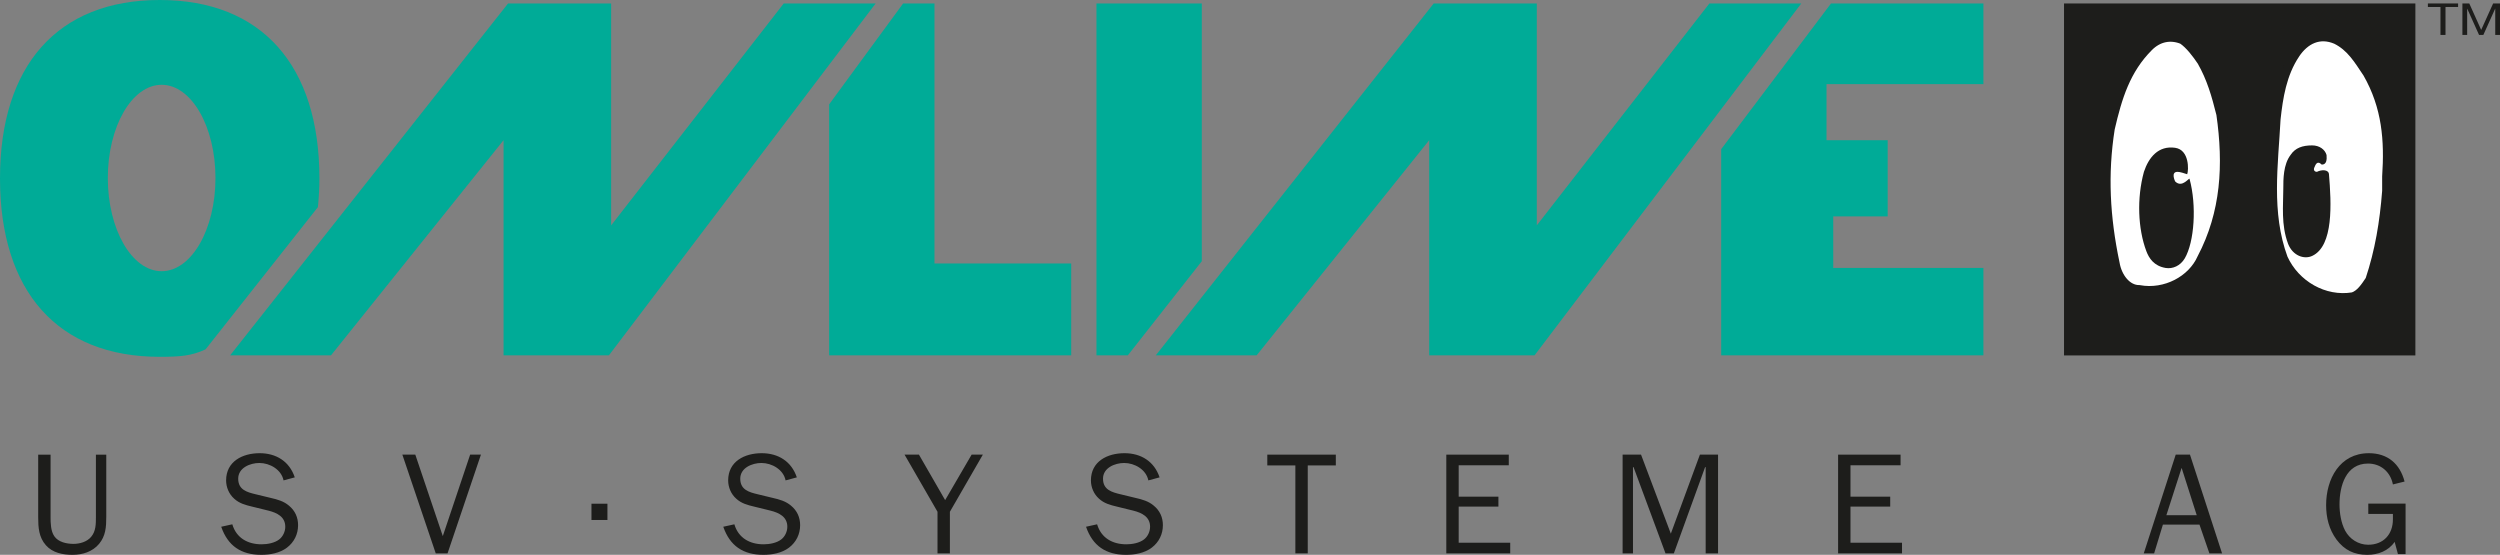 <?xml version="1.0" encoding="UTF-8"?>
<svg id="Ebene_1" xmlns="http://www.w3.org/2000/svg" version="1.1" viewBox="0 0 689.07 152.922">
  <rect x="0" y="0" width="689.07" height="152.922" fill="#808080" stroke="none"/>
  <!-- Generator: Adobe Illustrator 29.3.1, SVG Export Plug-In . SVG Version: 2.1.0 Build 151)  -->
  <polyline points="395.167 .958 423.584 .958 423.584 62.116 471.15 .958 496.478 .958 422.966 97.945 393.931 97.945 393.931 38.641 346.365 97.945 318.566 97.945 395.167 .958" fill="#00ab97"/>
  <polyline points="140.032 .958 168.448 .958 168.448 62.116 216.015 .958 241.343 .958 167.831 97.945 138.796 97.945 138.796 38.641 91.23 97.945 63.431 97.945 140.032 .958" fill="#00ab97"/>
  <polyline points="228.536 28.757 228.536 97.946 295.253 97.946 295.253 72.617 257.57 72.617 257.57 .958 248.922 .958 228.536 28.757" fill="#00ab97"/>
  <polyline points="302.214 .958 331.248 .958 331.248 71.999 310.862 97.945 302.214 97.945 302.214 .958" fill="#00ab97"/>
  <polyline points="546.681 .958 504.674 .958 474.404 41.112 474.404 97.945 546.681 97.945 546.681 73.853 505.292 73.853 505.292 59.644 520.298 59.644 520.298 38.641 503.439 38.641 503.439 23.197 546.681 23.197 546.681 .958" fill="#00ab97"/>
  <path d="M44.02,0C15.89,0,0,18.048,0,49.175s15.89,49.174,44.02,49.174c5.506,0,8.808-.243,12.642-2.06l30.964-39.204c.246-2.545.415-5.157.415-7.91C88.041,18.048,72.151,0,44.02,0M29.718,49.063c0-14.187,6.642-25.688,14.835-25.688s14.835,11.501,14.835,25.688-6.642,25.688-14.835,25.688-14.835-11.501-14.835-25.688Z" fill="#00ab97" fill-rule="evenodd"/>
  <rect x="568.901" y=".955" width="96.846" height="97.014" fill="#1d1d1b"/>
  <path d="M601.728,46.276c-1.908,0-2.986,1.224-2.986,3.336s1.078,3.335,2.986,3.335c.374,0,.597-.016.858-.139l2.1-2.66c.017-.172.028-.349.028-.536,0-2.112-1.078-3.336-2.986-3.336" fill="#fff"/>
  <path d="M600.757,49.604c0-.962.45-1.743,1.006-1.743s1.007.781,1.007,1.743-.451,1.743-1.007,1.743-1.006-.781-1.006-1.743" fill="#fff"/>
  <path d="M601.728,46.276c-1.908,0-2.986,1.224-2.986,3.336s1.078,3.335,2.986,3.335c.374,0,.597-.016.858-.139l2.1-2.66c.017-.172.028-.349.028-.536,0-2.112-1.078-3.336-2.986-3.336" fill="#fff"/>
  <path d="M600.757,49.604c0-.962.45-1.743,1.006-1.743s1.007.781,1.007,1.743-.451,1.743-1.007,1.743-1.006-.781-1.006-1.743" fill="#fff"/>
  <path d="M601.728,46.276c-1.908,0-2.986,1.224-2.986,3.336s1.078,3.335,2.986,3.335c.374,0,.597-.016.858-.139l2.1-2.66c.017-.172.028-.349.028-.536,0-2.112-1.078-3.336-2.986-3.336" fill="#fff"/>
  <path d="M600.757,49.604c0-.962.45-1.743,1.006-1.743s1.007.781,1.007,1.743-.451,1.743-1.007,1.743-1.006-.781-1.006-1.743" fill="#fff"/>
  <path d="M601.728,46.276c-1.908,0-2.986,1.224-2.986,3.336s1.078,3.335,2.986,3.335c.374,0,.597-.016.858-.139l2.1-2.66c.017-.172.028-.349.028-.536,0-2.112-1.078-3.336-2.986-3.336" fill="#fff"/>
  <path d="M600.757,49.604c0-.962.45-1.743,1.006-1.743s1.007.781,1.007,1.743-.451,1.743-1.007,1.743-1.006-.781-1.006-1.743" fill="#fff"/>
  <path d="M601.728,46.276c-1.908,0-2.986,1.224-2.986,3.336s1.078,3.335,2.986,3.335c.374,0,.597-.016.858-.139l2.1-2.66c.017-.172.028-.349.028-.536,0-2.112-1.078-3.336-2.986-3.336" fill="#fff"/>
  <path d="M600.757,49.604c0-.962.45-1.743,1.006-1.743s1.007.781,1.007,1.743-.451,1.743-1.007,1.743-1.006-.781-1.006-1.743" fill="#fff"/>
  <path d="M592.251,12.919c-6.301,6.301-8.611,13.909-10.598,22.52-1.987,12.585-1.324,24.507,1.325,37.092.662,3.974,3.312,7.286,6.624,7.286,7.286,1.325,14.572-2.649,17.221-8.611,6.624-12.584,7.286-25.832,5.299-39.741-1.325-5.299-2.65-9.936-5.299-14.572-1.325-1.987-3.312-4.637-5.299-5.961-3.312-1.325-6.623-.663-9.273,1.987Z" fill="#fff"/>
  <path d="M592.251,12.919c-6.301,6.301-8.611,13.909-10.598,22.52-1.987,12.585-1.324,24.507,1.325,37.092.662,3.974,3.312,7.286,6.624,7.286,7.286,1.325,14.572-2.649,17.221-8.611,6.624-12.584,7.286-25.832,5.299-39.741-1.325-5.299-2.65-9.936-5.299-14.572-1.325-1.987-3.312-4.637-5.299-5.961-3.312-1.325-6.623-.663-9.273,1.987Z" fill="none" stroke="#1d1d1b" stroke-width="2.475"/>
  <path d="M632.655,14.906c-3.674,5.511-4.637,11.922-5.299,17.884-.662,12.584-2.649,25.831,1.987,38.416,3.312,7.287,11.26,11.923,19.208,10.598,1.988-.662,3.312-2.649,4.637-4.636,2.65-7.949,3.974-15.897,4.637-24.508v-3.974c.662-9.935,0-19.208-5.299-28.481-2.65-3.975-4.637-7.286-8.611-9.273-4.636-1.987-8.611,0-11.26,3.974Z" fill="#fff"/>
  <path d="M632.655,14.906c-3.674,5.511-4.637,11.922-5.299,17.884-.662,12.584-2.649,25.831,1.987,38.416,3.312,7.287,11.26,11.923,19.208,10.598,1.988-.662,3.312-2.649,4.637-4.636,2.65-7.949,3.974-15.897,4.637-24.508v-3.974c.662-9.935,0-19.208-5.299-28.481-2.65-3.975-4.637-7.286-8.611-9.273-4.636-1.987-8.611,0-11.26,3.974Z" fill="none" stroke="#1d1d1b" stroke-width="2.475"/>
  <path d="M599.537,40.738c3.934.562,3.753,6.182,3.311,7.286-.662-.221-1.987-.662-2.649-.662-1.987,0-.662,2.649-.662,2.649,1.987,1.987,3.974-1.325,3.974-.662,1.987,7.286,1.324,17.331-1.325,21.858-1.207,2.061-3.341,2.987-5.299,2.649-3.201-.552-4.563-2.675-5.299-4.637-2.318-6.182-2.649-14.571-.662-21.857,1.325-3.974,3.974-7.286,8.611-6.624" fill="#1d1d1b"/>
  <path d="M637.291,40.075c1.987,0,3.533,1.104,3.974,2.649.111,1.325,0,2.65-1.324,2.65-1.325-1.325-1.767.221-1.988.662-.419.838,0,1.325.663,1.325,1.325-.662,3.202-.658,3.312.662.662,7.949,1.324,19.761-4.637,22.521-2.167,1.003-5.299,0-6.623-3.312-1.987-5.299-1.325-10.598-1.325-15.235,0-2.649,0-6.623,1.987-9.273,1.325-1.987,3.311-2.649,5.961-2.649" fill="#1d1d1b"/>
  <polyline points="672.663 1.925 669.194 1.925 669.194 .953 677.516 .953 677.516 1.925 674.047 1.925 674.047 9.632 672.663 9.632 672.663 1.925" fill="#1d1d1b"/>
  <polyline points="678.708 .953 680.602 .953 683.882 8.247 687.176 .953 689.07 .953 689.07 9.633 687.758 9.633 687.758 2.412 687.729 2.412 684.479 9.633 683.298 9.633 680.048 2.412 680.02 2.412 680.02 9.633 678.708 9.633 678.708 .953" fill="#1d1d1b"/>
  <path d="M26.435,125.31v17.218c0,1.865,0,3.888-1.309,5.435-1.151,1.389-3.134,1.944-4.88,1.944-1.865,0-4.166-.476-5.276-2.103-.992-1.428-1.032-3.649-1.032-5.276v-17.218h-3.412v17.218c0,2.817.159,5.554,2.143,7.776,1.824,2.063,4.641,2.618,7.299,2.618,2.777,0,5.515-.833,7.34-3.015,1.825-2.182,1.983-4.681,1.983-7.379v-17.218h-2.856" fill="#1d1d1b"/>
  <path d="M60.974,145.186c1.825,5.277,5.475,7.736,11.029,7.736,2.46,0,5.118-.476,7.102-1.984,1.983-1.508,3.054-3.729,3.054-6.189,0-2.143-.833-4.007-2.539-5.396-1.388-1.19-3.173-1.706-4.959-2.103l-4.086-.991c-2.539-.595-4.92-1.27-4.92-4.325,0-2.975,3.254-4.324,5.832-4.324,2.897,0,6.07,1.825,6.666,4.8l3.094-.833c-1.468-4.403-5.118-6.665-9.68-6.665-4.721,0-9.244,2.262-9.244,7.498,0,1.905.794,3.769,2.222,5.039,1.428,1.309,3.094,1.745,4.919,2.182l4.523,1.111c2.38.595,4.642,1.706,4.642,4.443,0,1.309-.635,2.698-1.667,3.491-1.269.992-3.253,1.349-4.88,1.349-3.808,0-6.942-1.745-8.053-5.514l-3.055.674" fill="#1d1d1b"/>
  <polyline points="132.56 125.31 129.585 125.31 122.047 147.765 114.469 125.31 110.899 125.31 120.103 152.526 123.356 152.526 132.56 125.31" fill="#1d1d1b"/>
  <rect x="163.023" y="138.838" width="4.404" height="4.483" fill="#1d1d1b"/>
  <path d="M199.354,145.186c1.825,5.277,5.475,7.736,11.029,7.736,2.46,0,5.118-.476,7.101-1.984,1.984-1.508,3.055-3.729,3.055-6.189,0-2.143-.833-4.007-2.539-5.396-1.388-1.19-3.174-1.706-4.959-2.103l-4.086-.991c-2.539-.595-4.92-1.27-4.92-4.325,0-2.975,3.254-4.324,5.832-4.324,2.896,0,6.07,1.825,6.665,4.8l3.095-.833c-1.468-4.403-5.118-6.665-9.68-6.665-4.722,0-9.244,2.262-9.244,7.498,0,1.905.793,3.769,2.221,5.039,1.429,1.309,3.095,1.745,4.92,2.182l4.523,1.111c2.38.595,4.641,1.706,4.641,4.443,0,1.309-.634,2.698-1.666,3.491-1.269.992-3.253,1.349-4.88,1.349-3.808,0-6.942-1.745-8.053-5.514l-3.055.674" fill="#1d1d1b"/>
  <polyline points="270.901 125.31 267.807 125.31 260.507 137.847 253.286 125.31 249.319 125.31 258.404 141.06 258.404 152.526 261.816 152.526 261.816 141.06 270.901 125.31" fill="#1d1d1b"/>
  <path d="M299.34,145.186c1.825,5.277,5.475,7.736,11.029,7.736,2.46,0,5.118-.476,7.102-1.984,1.983-1.508,3.054-3.729,3.054-6.189,0-2.143-.833-4.007-2.539-5.396-1.388-1.19-3.173-1.706-4.959-2.103l-4.086-.991c-2.539-.595-4.92-1.27-4.92-4.325,0-2.975,3.254-4.324,5.833-4.324,2.896,0,6.069,1.825,6.665,4.8l3.094-.833c-1.468-4.403-5.118-6.665-9.68-6.665-4.721,0-9.244,2.262-9.244,7.498,0,1.905.793,3.769,2.222,5.039,1.428,1.309,3.094,1.745,4.919,2.182l4.523,1.111c2.38.595,4.642,1.706,4.642,4.443,0,1.309-.635,2.698-1.667,3.491-1.269.992-3.253,1.349-4.88,1.349-3.808,0-6.942-1.745-8.053-5.514l-3.055.674" fill="#1d1d1b"/>
  <polyline points="360.453 152.525 360.453 128.285 368.189 128.285 368.189 125.309 349.305 125.309 349.305 128.285 357.041 128.285 357.041 152.525 360.453 152.525" fill="#1d1d1b"/>
  <polyline points="416.258 149.589 402.055 149.589 402.055 139.631 413.005 139.631 413.005 136.894 402.055 136.894 402.055 128.245 415.861 128.245 415.861 125.309 398.643 125.309 398.643 152.525 416.258 152.525 416.258 149.589" fill="#1d1d1b"/>
  <polyline points="450.094 128.761 450.253 128.761 459.06 152.525 461.361 152.525 469.97 128.761 470.129 128.761 470.129 152.525 473.541 152.525 473.541 125.31 468.542 125.31 460.528 147.09 452.316 125.31 447.237 125.31 447.237 152.525 450.094 152.525 450.094 128.761" fill="#1d1d1b"/>
  <polyline points="524.247 149.589 510.044 149.589 510.044 139.631 520.994 139.631 520.994 136.894 510.044 136.894 510.044 128.245 523.85 128.245 523.85 125.309 506.632 125.309 506.632 152.525 524.247 152.525 524.247 149.589" fill="#1d1d1b"/>
  <path d="M605.482,142.012h-8.371l4.205-13.053,4.166,13.053M612.464,152.525l-8.847-27.216h-3.928l-8.807,27.216h2.856l2.421-7.935h10.076l2.738,7.935h3.491Z" fill="#1d1d1b" fill-rule="evenodd"/>
  <path d="M663.042,138.798h-10.275v2.856h6.784v1.508c0,4.126-2.619,6.983-6.824,6.983-2.698,0-5.118-1.588-6.348-3.889-1.11-2.103-1.547-4.879-1.547-7.22,0-4.999,1.706-11.267,7.856-11.267,3.57,0,6.188,2.341,6.863,5.753l3.214-.794c-1.27-4.88-4.642-7.815-9.839-7.815-8.054,0-11.783,7.141-11.783,14.282,0,3.451.793,6.704,2.856,9.521,2.182,2.896,4.84,4.206,8.49,4.206,2.976,0,5.832-1.072,7.538-3.571l.912,3.372h2.103v-13.925" fill="#1d1d1b"/>
</svg>